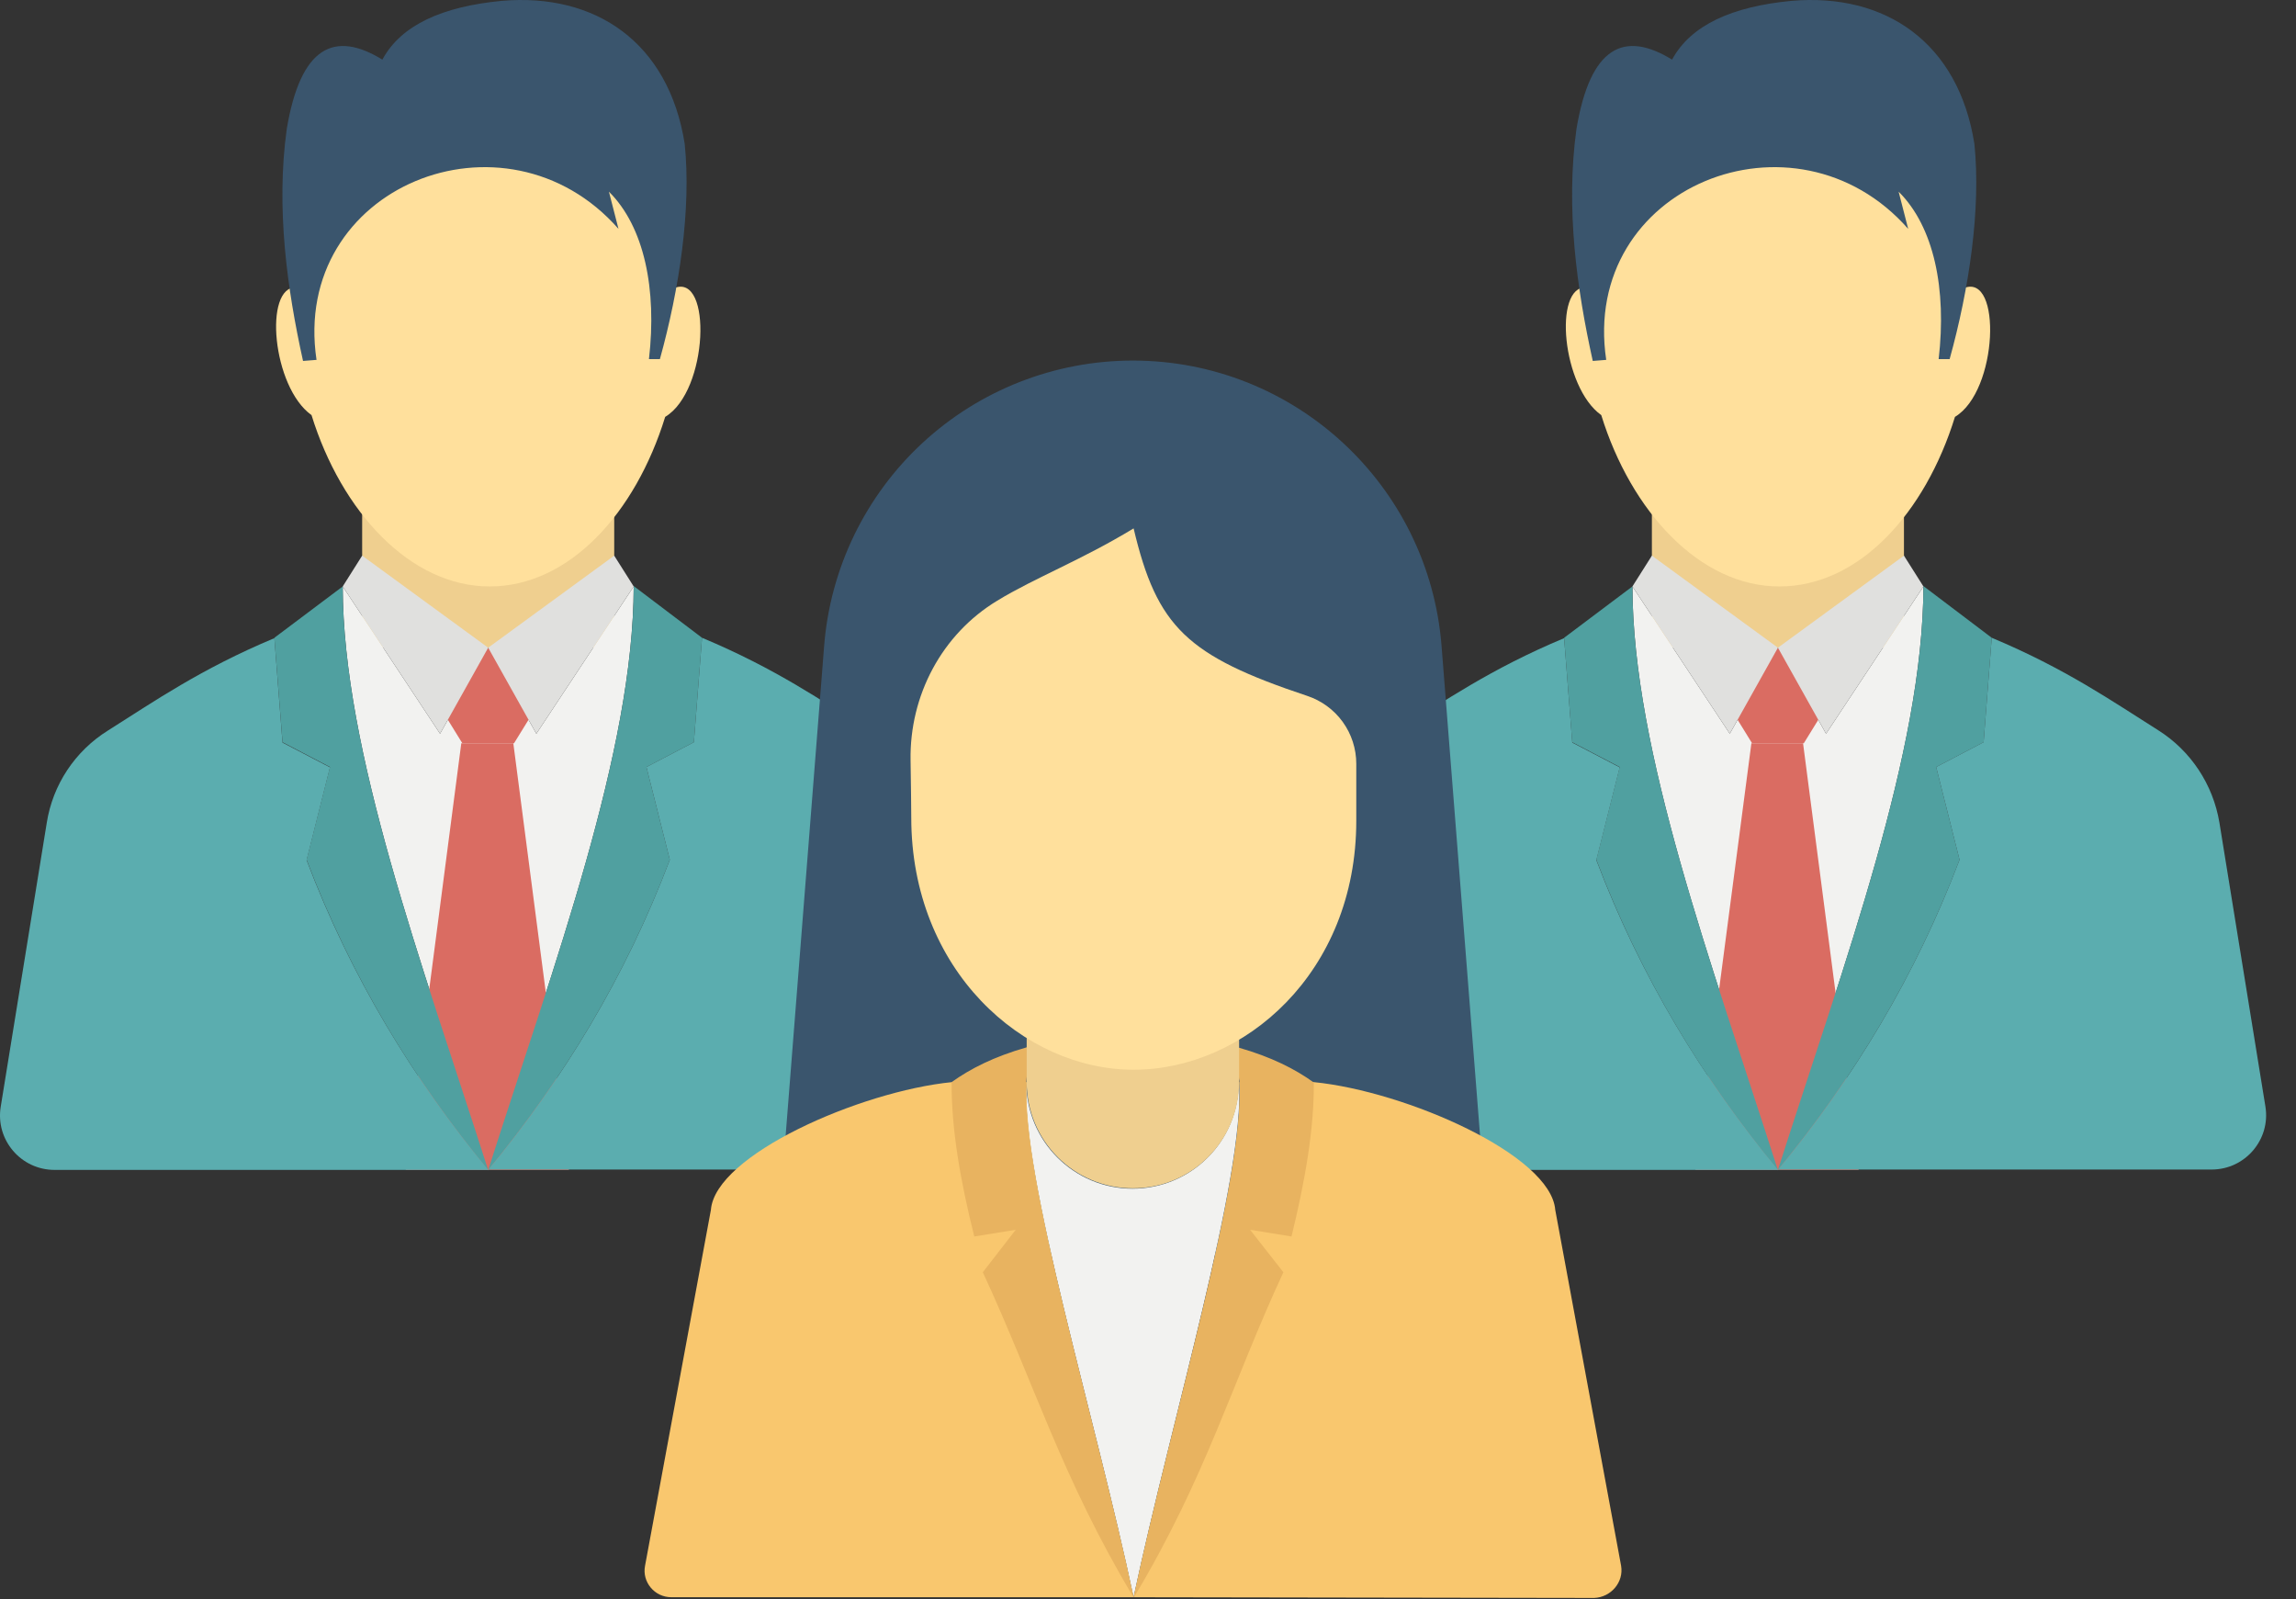 <?xml version="1.0" encoding="UTF-8"?>
<svg xmlns="http://www.w3.org/2000/svg" width="56" height="39" viewBox="0 0 56 39" fill="none">
  <rect x="0" y="0" width="56" height="39" fill="#333333" stroke="none"/>
  <path d="M8.833 11.393H14.981V15.797H8.833V11.393Z" fill="#EFCF8F"></path>
  <path d="M16.224 10.167C15.499 12.516 13.884 14.303 11.942 14.303C9.999 14.303 8.324 12.472 7.598 10.124C6.64 9.442 6.424 6.981 7.227 7.007C7.408 3.587 9.446 0.893 11.942 0.893C14.437 0.893 16.276 3.596 16.449 7.024C17.373 6.661 17.278 9.537 16.224 10.167Z" fill="#FFE09C"></path>
  <path d="M15.828 8.759H16.095C16.57 7.05 16.864 5.09 16.7 3.509C16.311 1.04 14.532 -0.178 12.236 0.021C10.793 0.159 9.783 0.608 9.326 1.454C8.16 0.738 7.331 1.126 6.994 3.147C6.727 5.072 7.003 7.05 7.391 8.803L7.72 8.777C7.089 4.546 12.331 2.447 15.085 5.582L14.852 4.675C15.715 5.53 16.026 7.058 15.828 8.759Z" fill="#3A556D"></path>
  <path d="M15.456 14.303C15.448 18.335 13.539 23.439 11.907 28.542C10.275 23.439 8.367 18.335 8.359 14.303L10.733 17.895L11.907 15.805L13.082 17.895L15.456 14.303Z" fill="#F2F2F0"></path>
  <path d="M13.876 28.533H9.895L11.251 18.128H12.52L13.876 28.533Z" fill="#DA6C62"></path>
  <path d="M12.537 18.128H11.277L9.843 15.805H13.971L12.537 18.128Z" fill="#DA6C62"></path>
  <path d="M11.907 15.797L10.733 17.895L8.359 14.303L8.833 13.552L11.907 15.797ZM15.456 14.303L13.082 17.895L11.907 15.797L14.981 13.552L15.456 14.303Z" fill="#E0E0DE"></path>
  <path d="M7.478 20.969L8.048 18.707L6.891 18.102L6.692 15.555L8.359 14.303C8.368 18.335 10.276 23.439 11.908 28.542C10.069 26.305 8.558 23.819 7.478 20.969Z" fill="#50A0A0"></path>
  <path d="M11.907 28.533H1.33C0.509 28.533 -0.112 27.799 0.017 26.996L1.14 20.071C1.286 19.139 1.83 18.318 2.633 17.817C3.756 17.109 4.896 16.315 6.692 15.564L6.89 18.111L8.048 18.715L7.478 20.978C8.557 23.819 10.068 26.305 11.907 28.533Z" fill="#5BADAF"></path>
  <path d="M16.924 18.102L15.767 18.707L16.337 20.969C15.258 23.818 13.747 26.305 11.908 28.533C13.54 23.43 15.448 18.335 15.457 14.294L17.123 15.555L16.924 18.102Z" fill="#50A0A0"></path>
  <path d="M11.908 28.533C13.747 26.305 15.258 23.819 16.337 20.969L15.767 18.707L16.924 18.102L17.123 15.555C18.919 16.306 20.059 17.101 21.181 17.809C21.976 18.309 22.52 19.13 22.675 20.062L23.798 26.988C23.927 27.791 23.306 28.524 22.485 28.524H11.908V28.533Z" fill="#5BADAF"></path>
  <path d="M40.29 11.393H46.438V15.797H40.29V11.393Z" fill="#EFCF8F"></path>
  <path d="M47.682 10.167C46.956 12.516 45.342 14.303 43.399 14.303C41.456 14.303 39.781 12.472 39.055 10.124C38.097 9.442 37.881 6.981 38.684 7.007C38.865 3.587 40.903 0.893 43.399 0.893C45.894 0.893 47.733 3.596 47.906 7.024C48.83 6.661 48.735 9.537 47.682 10.167Z" fill="#FFE09C"></path>
  <path d="M47.284 8.759H47.552C48.027 7.05 48.32 5.09 48.156 3.509C47.767 1.04 45.989 -0.178 43.692 0.021C42.25 0.159 41.24 0.608 40.782 1.454C39.616 0.738 38.787 1.126 38.45 3.147C38.183 5.072 38.459 7.05 38.848 8.803L39.176 8.777C38.545 4.546 43.787 2.447 46.541 5.582L46.308 4.675C47.172 5.53 47.483 7.058 47.284 8.759Z" fill="#3A556D"></path>
  <path d="M46.913 14.303C46.904 18.335 44.996 23.439 43.364 28.542C41.732 23.447 39.824 18.344 39.815 14.303L42.19 17.895L43.364 15.805L44.538 17.895L46.913 14.303Z" fill="#F2F2F0"></path>
  <path d="M45.333 28.533H41.352L42.717 18.128H43.977L45.333 28.533Z" fill="#DA6C62"></path>
  <path d="M43.995 18.128H42.734L41.301 15.805H45.428L43.995 18.128Z" fill="#DA6C62"></path>
  <path d="M43.364 15.797L42.19 17.895L39.815 14.303L40.29 13.552L43.364 15.797ZM46.913 14.303L44.538 17.895L43.364 15.797L46.438 13.552L46.913 14.303Z" fill="#E0E0DE"></path>
  <path d="M38.935 20.969L39.505 18.707L38.347 18.102L38.149 15.555L39.815 14.303C39.824 18.335 41.732 23.439 43.364 28.542C41.525 26.305 40.014 23.819 38.935 20.969Z" fill="#50A0A0"></path>
  <path d="M43.365 28.533H32.787C31.967 28.533 31.345 27.799 31.474 26.996L32.597 20.071C32.744 19.139 33.288 18.318 34.091 17.817C35.213 17.109 36.353 16.315 38.149 15.564L38.348 18.111L39.505 18.715L38.935 20.978C40.014 23.819 41.525 26.305 43.365 28.533Z" fill="#5BADAF"></path>
  <path d="M48.381 18.102L47.224 18.707L47.794 20.969C46.714 23.818 45.203 26.305 43.364 28.533C44.996 23.43 46.904 18.335 46.913 14.294L48.579 15.555L48.381 18.102Z" fill="#50A0A0"></path>
  <path d="M43.364 28.533C45.203 26.305 46.714 23.819 47.794 20.969L47.224 18.707L48.381 18.102L48.579 15.555C50.375 16.306 51.515 17.101 52.638 17.809C53.432 18.309 53.976 19.13 54.132 20.062L55.254 26.988C55.384 27.791 54.762 28.524 53.942 28.524H43.364V28.533Z" fill="#5BADAF"></path>
  <path d="M36.326 30.58H18.935L20.101 15.754C20.25 13.859 21.108 12.09 22.503 10.8C23.899 9.51 25.73 8.794 27.631 8.794C31.568 8.794 34.849 11.825 35.16 15.754L36.326 30.58Z" fill="#3A556D"></path>
  <path d="M27.648 38.955C26.724 34.578 24.911 28.732 25.032 26.4C25.032 27.834 26.197 28.991 27.622 28.991C29.055 28.991 30.212 27.834 30.212 26.4H30.221C30.359 28.723 28.581 34.569 27.648 38.955Z" fill="#F2F2F0"></path>
  <path d="M27.649 38.955H16.372C15.966 38.955 15.655 38.584 15.733 38.187L17.339 29.509C17.442 28.17 20.974 26.616 23.219 26.392H25.041C24.911 28.732 26.716 34.577 27.649 38.955ZM38.883 38.973L27.649 38.955C28.59 34.56 30.369 28.732 30.23 26.392H32.044C34.297 26.616 37.829 28.17 37.933 29.509L39.539 38.187C39.608 38.584 39.297 38.955 38.883 38.973Z" fill="#F9C76E"></path>
  <path d="M31.5 30.157L30.49 29.993L31.302 31.029C30.041 33.749 29.419 36.02 27.658 38.956C28.582 34.569 30.369 28.723 30.231 26.392C30.231 26.366 30.231 26.34 30.222 26.323C30.188 25.891 30.084 25.598 29.894 25.459C30.006 25.485 30.119 25.52 30.222 25.554C31.008 25.779 31.587 26.072 32.044 26.401C32.053 27.54 31.828 28.818 31.5 30.157ZM23.971 31.029L24.774 29.993L23.763 30.157C23.427 28.818 23.202 27.54 23.211 26.392C23.668 26.064 24.247 25.77 25.033 25.546C25.136 25.511 25.248 25.485 25.361 25.451C25.162 25.598 25.058 25.926 25.033 26.383V26.392C24.903 28.732 26.716 34.569 27.64 38.947C25.887 36.011 25.231 33.749 23.971 31.029Z" fill="#E8B360"></path>
  <path d="M30.222 23.525V26.392C30.222 27.825 29.065 28.982 27.631 28.982C26.198 28.982 25.041 27.825 25.041 26.392V23.516H30.222V23.525Z" fill="#EFCF8F"></path>
  <path d="M33.08 20.019C33.08 23.724 30.343 26.09 27.649 26.09C24.955 26.09 22.226 23.655 22.226 19.942C22.226 19.734 22.218 19.13 22.209 18.543C22.183 16.963 22.969 15.469 24.325 14.649C25.248 14.087 26.371 13.664 27.649 12.887C28.219 15.296 28.953 15.995 31.88 16.971C32.229 17.086 32.533 17.308 32.749 17.606C32.964 17.903 33.08 18.262 33.08 18.629V20.019Z" fill="#FFE09C"></path>
</svg>
